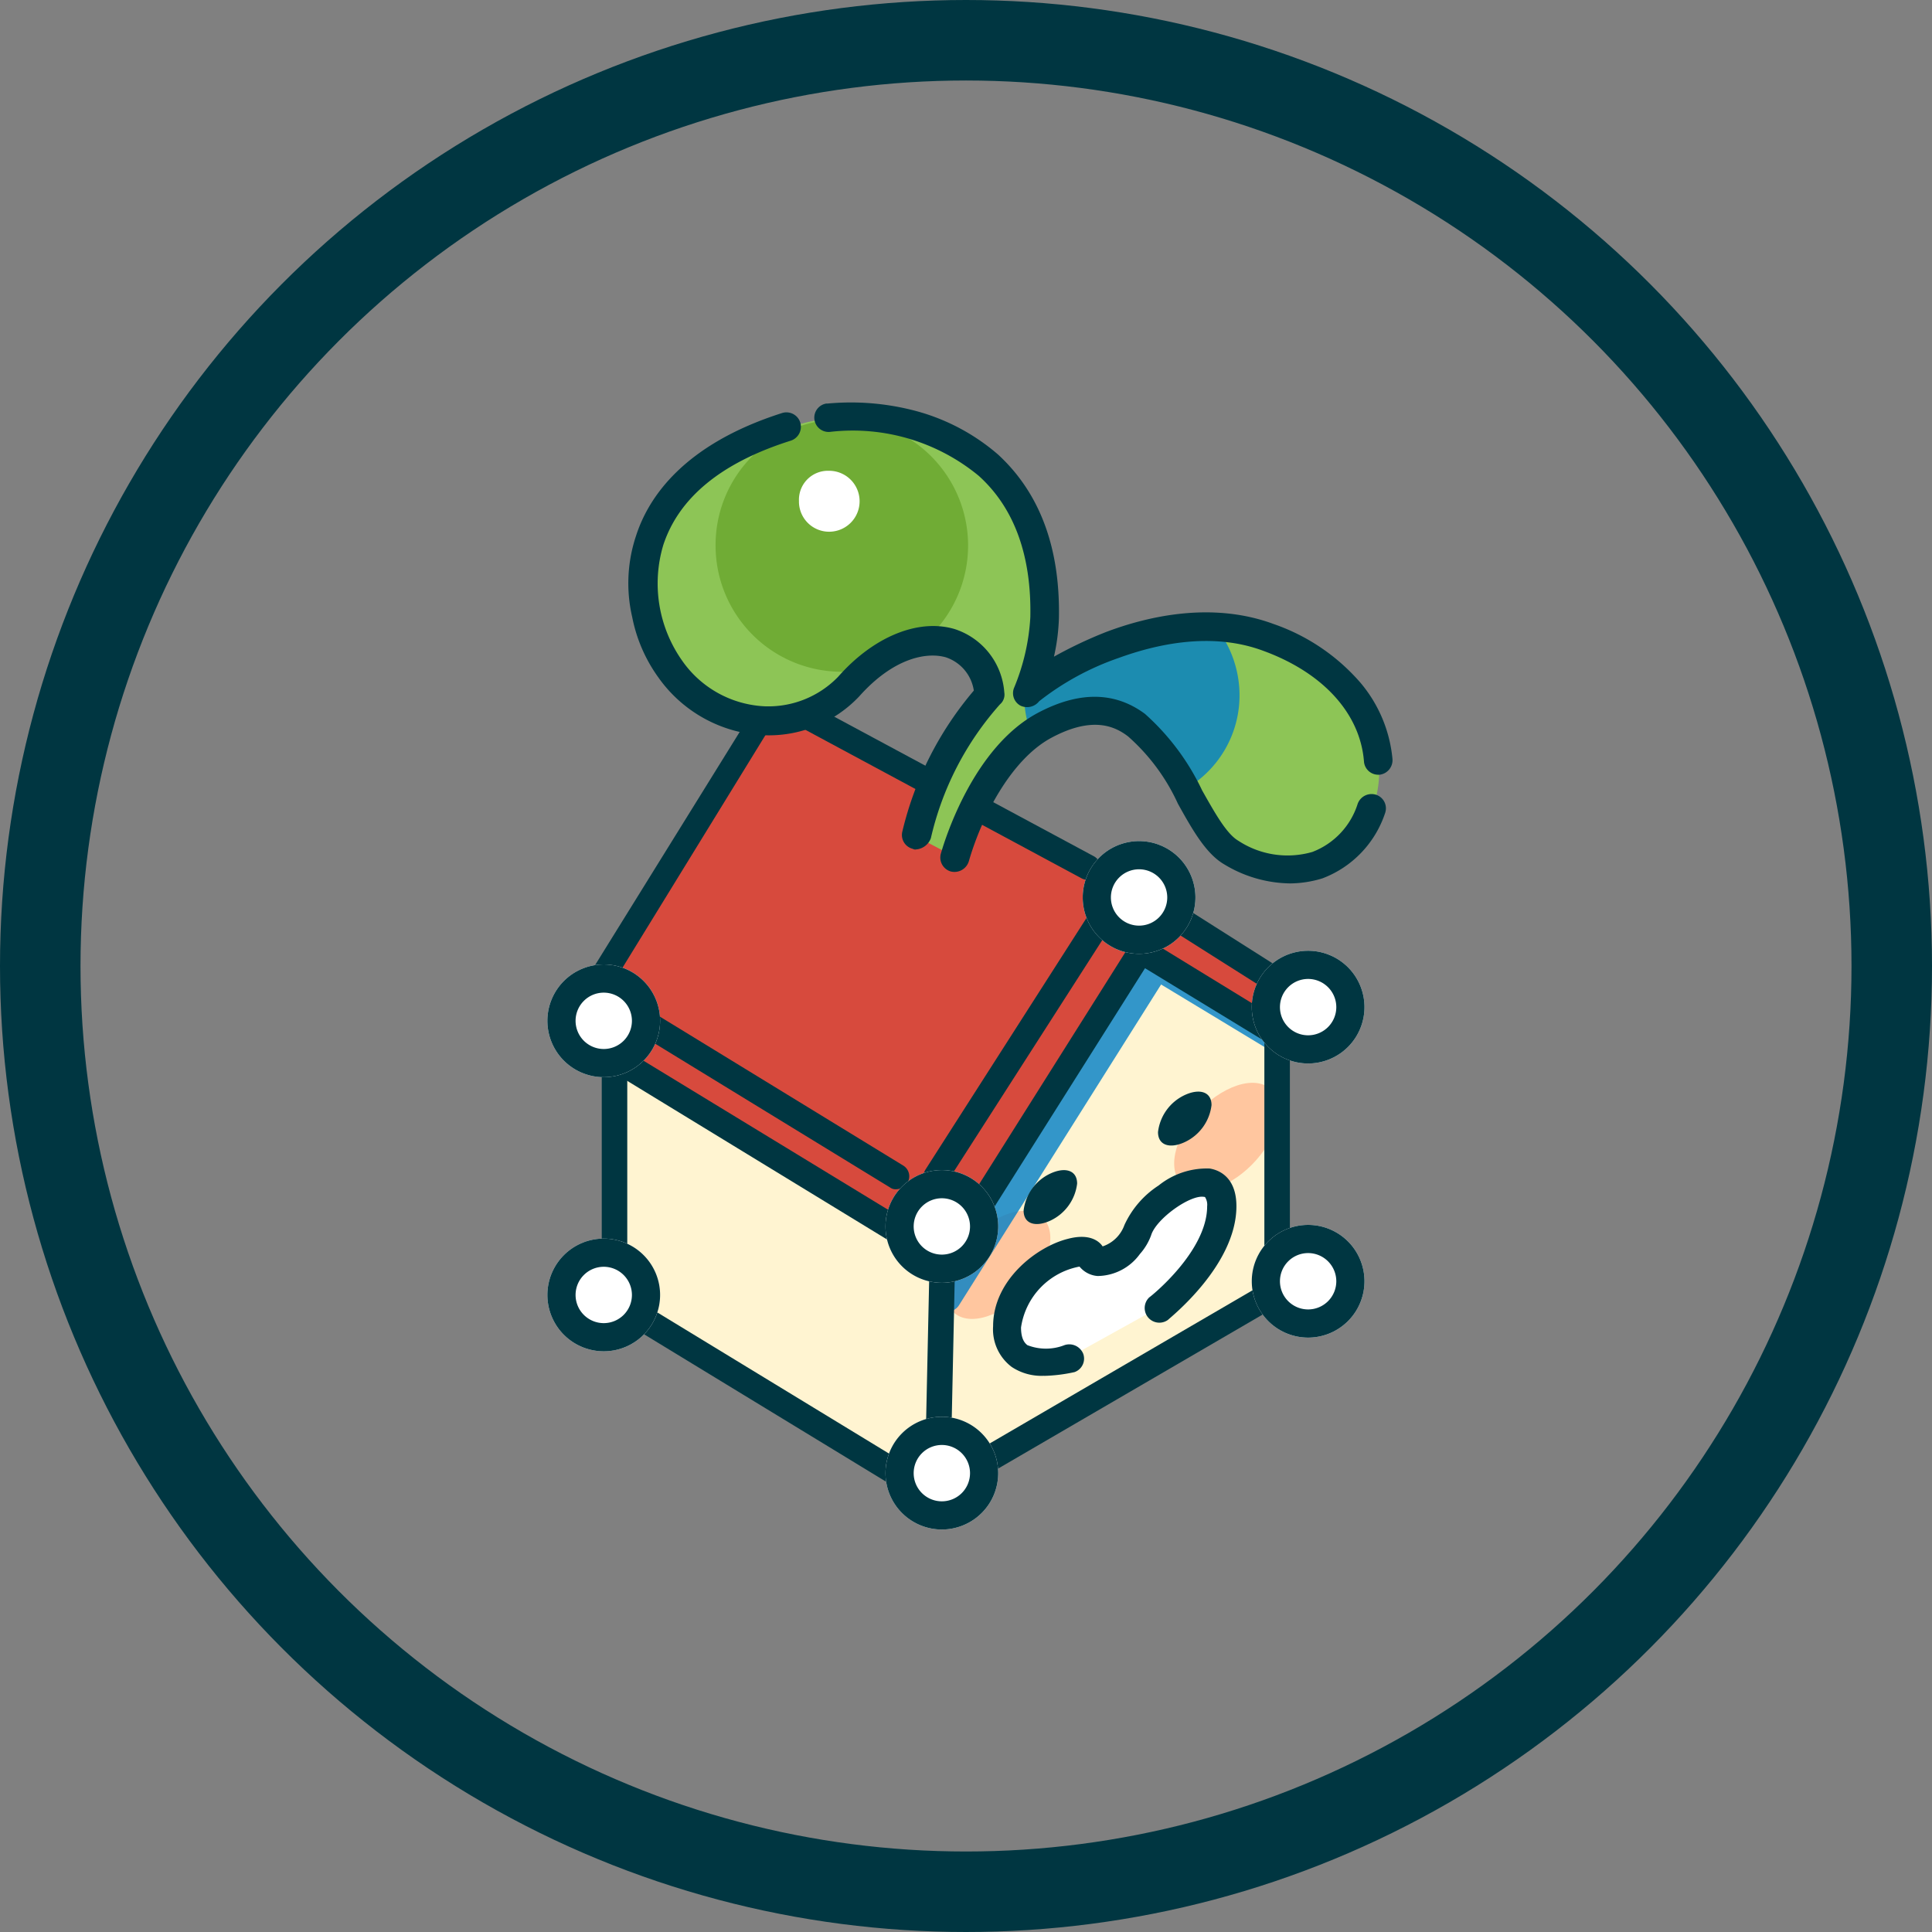 <svg xmlns="http://www.w3.org/2000/svg" width="120" height="120" viewBox="0 0 120 120">
  <rect x="0" y="0" width="120" height="120" fill="#808080" stroke="none"/>
  <g id="グループ_2771" data-name="グループ 2771" transform="translate(-374 -2721.998)">
    <g id="楕円形_26079" data-name="楕円形 26079" transform="translate(374 2721.998)" fill="none" stroke="#003641" stroke-width="5">
      <circle cx="60" cy="60" r="60" stroke="none"/>
      <circle cx="60" cy="60" r="57.5" fill="none"/>
    </g>
    <g id="グループ_256" transform="translate(409.949 2746.998)">
      <g id="グループ_289" transform="translate(-1.949)">
        <path id="パス_19790" d="M330.6,182.752v19.27L309.5,214.31l-20.06-11.664-.039-19.075L300.725,165.9l18.9,10.337Z" transform="translate(-285.293 -146.837)" fill="#fff4d1"/>
        <path id="パス_19793" d="M318.974,174,296.4,162.1,285,180.941l1.623,3.355,20.291,12.4,12.755-18.763,8.542,5.188,1.353-2.653Z" transform="translate(-282.593 -144.129)" fill="#d74a3d"/>
        <path id="パス_19794" d="M283.837,182.618a.8.8,0,0,0,.618-.312l11.247-18.3,18.861,10.142a.8.8,0,0,0,1.082-.312.772.772,0,0,0-.309-1.053h0L295.9,162.334a.769.769,0,0,0-1,.2L283.218,181.37a.762.762,0,0,0,.116,1.092h0a.961.961,0,0,0,.5.156" transform="translate(-281.391 -144.597)" fill="#003641"/>
        <path id="パス_19795" d="M307.372,224.012a.862.862,0,0,0,.7-.39.781.781,0,0,0-.271-1.092h0l-16.5-10.1a.8.8,0,0,0-1.082.273.781.781,0,0,0,.271,1.092h0l16.5,10.1a.573.573,0,0,0,.386.117" transform="translate(-285.717 -175.145)" fill="#003641"/>
        <path id="パス_19796" d="M339.927,211.431a.862.862,0,0,0,.7-.39l11.209-17.476,10.474,6.632a.845.845,0,0,0,1.121-.234.814.814,0,0,0-.232-1.092h0l-11.131-7.061a.845.845,0,0,0-1.121.234l-11.634,18.178a.814.814,0,0,0,.232,1.092h0a.649.649,0,0,0,.387.117" transform="translate(-315.838 -162.565)" fill="#003641"/>
        <path id="パス_19797" d="M305.82,247.268a.862.862,0,0,0,.7-.39.781.781,0,0,0-.271-1.092h0l-17.161-10.454V220.976a.787.787,0,0,0-.812-.78.779.779,0,0,0-.773.78V235.76a.874.874,0,0,0,.386.7l17.547,10.688a.741.741,0,0,0,.387.117" transform="translate(-284.127 -179.951)" fill="#003641"/>
        <path id="パス_19798" d="M349.293,247.448c0,1.6-1.43,3.628-3.247,4.564s-3.247.351-3.247-1.248,1.43-3.628,3.247-4.564,3.247-.351,3.247,1.248" transform="translate(-318.054 -195.539)" fill="#ffc69f"/>
        <path id="パス_19819_00000015324994810583935240000005546366310881168012_" d="M341.645,226.969a.877.877,0,0,0,.734-.39l12.561-19.934,6.451,3.9a.856.856,0,0,0,1.159-.273.827.827,0,0,0-.271-1.131h0l-7.185-4.333a.856.856,0,0,0-1.159.273L340.911,225.76a.827.827,0,0,0,.271,1.131h0a1.923,1.923,0,0,0,.464.078" transform="translate(-316.822 -170.496)" fill="#007fc6" opacity="0.8"/>
        <path id="パス_19799" d="M385.993,227.048c0,1.6-1.43,3.628-3.247,4.564s-3.247.351-3.247-1.248,1.43-3.628,3.247-4.564,3.247-.351,3.247,1.248" transform="translate(-340.569 -183.097)" fill="#ffc69f"/>
        <path id="パス_19800" d="M340.173,245.255a.875.875,0,0,0,.425-.117l21.1-12.288a.821.821,0,0,0,.387-.7V216.076a.787.787,0,0,0-.812-.78.779.779,0,0,0-.773.78v15.6l-19.48,11.352.271-12.717a.814.814,0,0,0-.773-.819h0a.84.84,0,0,0-.812.78L339.4,244.4a.874.874,0,0,0,.387.7.551.551,0,0,0,.386.156" transform="translate(-315.968 -176.962)" fill="#003641"/>
        <path id="パス_19801" d="M358.624,240.094a2.915,2.915,0,0,1-1.662,2.3c-.928.429-1.662.2-1.662-.624a2.915,2.915,0,0,1,1.662-2.3c.928-.429,1.662-.2,1.662.624" transform="translate(-325.722 -191.579)" fill="#003641"/>
        <path id="パス_19802" d="M380.224,227.594a2.915,2.915,0,0,1-1.662,2.3c-.928.429-1.662.2-1.662-.624a2.915,2.915,0,0,1,1.662-2.3c.928-.429,1.662-.2,1.662.624" transform="translate(-338.974 -183.955)" fill="#003641"/>
        <path id="パス_19803" d="M362.192,248.831s3.9-3.043,3.9-6.358-4.6-.312-5.218,1.482a4.091,4.091,0,0,1-.5.9,2.327,2.327,0,0,1-1.855,1.014.517.517,0,0,1-.5-.312c-.618-1.092-5.218,1.092-5.218,4.369s3.9,1.95,3.9,1.95" transform="translate(-324.189 -192.631)" fill="#fff"/>
        <path id="パス_19804" d="M353.569,251.825a3.336,3.336,0,0,1-2.01-.546,2.919,2.919,0,0,1-1.159-2.536c0-2.887,2.744-4.954,4.638-5.422,1.314-.351,1.933.117,2.164.468a2.166,2.166,0,0,0,1.353-1.326,5.816,5.816,0,0,1,2.126-2.458,4.777,4.777,0,0,1,3.169-1.053c.5.078,1.662.468,1.662,2.341,0,3.667-4.1,6.9-4.252,7.061a.911.911,0,0,1-1.16-1.4h0c.077-.039,3.594-2.848,3.594-5.656a.878.878,0,0,0-.116-.546s0-.039-.077-.039c-.85-.156-2.976,1.365-3.285,2.38a3.608,3.608,0,0,1-.7,1.17,3.28,3.28,0,0,1-2.628,1.365,1.6,1.6,0,0,1-1.121-.585,4.506,4.506,0,0,0-3.633,3.784c0,.819.309,1.014.387,1.092a3.157,3.157,0,0,0,2.319,0,.933.933,0,0,1,1.159.546.887.887,0,0,1-.541,1.131h0a9.68,9.68,0,0,1-1.894.234" transform="translate(-322.716 -191.373)" fill="#003641"/>
        <path id="パス_19810" d="M313.855,146.718c.734-2.536,2.59-6.593,5.566-8.192,7.344-3.94,8.58,6.163,11.634,7.919,8.542,4.954,14.3-8.816,2.319-13.3-6.648-2.5-14.455,2.653-15,3.472a14.008,14.008,0,0,0,1.082-4.72c.232-12.171-10.706-13.263-15-12.132-12.639,3.355-10.049,13.77-8.349,15.76,3.4,3.979,8.812,3.238,11.054.7,3.71-4.174,8.233-3.55,8.774.507a19.2,19.2,0,0,0-4.522,8.7" transform="translate(-288.529 -118.488)" fill="#8dc556"/>
        <path id="パス_20804" data-name="パス 20804" d="M368.773,157.069a6.851,6.851,0,0,0-1.469-4.291c-5.682-.273-11.247,3.433-11.711,4.1a14.134,14.134,0,0,0,1-3.745,6.626,6.626,0,0,0-1.2,3.862,7.006,7.006,0,0,0,.425,2.38,6.348,6.348,0,0,1,.85-.546c4.793-2.575,7,.819,8.774,3.979A6.7,6.7,0,0,0,368.773,157.069Z" transform="translate(-325.784 -138.824)" fill="#007fc6" opacity="0.8"/>
        <path id="パス_19811" d="M313.646,119.7a7.842,7.842,0,1,1-7.846,7.841,7.808,7.808,0,0,1,7.846-7.841" transform="translate(-295.354 -118.659)" fill="#70ac35"/>
        <path id="パス_19813" d="M363.6,175.478a8.044,8.044,0,0,1-4.02-1.17c-1.16-.663-2.01-2.185-2.9-3.784a12.455,12.455,0,0,0-3.092-4.174c-.812-.624-2.2-1.287-4.754.078s-4.367,4.993-5.141,7.685a.934.934,0,0,1-1.121.624.9.9,0,0,1-.618-1.092h0c.309-1.092,2.087-6.632,5.991-8.738,2.551-1.365,4.793-1.365,6.687.039a14.875,14.875,0,0,1,3.556,4.759c.773,1.365,1.507,2.692,2.242,3.121a5.562,5.562,0,0,0,4.6.7,4.717,4.717,0,0,0,2.821-3,.917.917,0,0,1,1.159-.546.887.887,0,0,1,.541,1.131h0a6.528,6.528,0,0,1-3.9,4.057,7.037,7.037,0,0,1-2.049.312" transform="translate(-317.52 -145.609)" fill="#003641"/>
        <path id="パス_19814" d="M309.641,145.742a.287.287,0,0,1-.193-.039.885.885,0,0,1-.657-1.053h0a20.994,20.994,0,0,1,4.445-8.777,2.58,2.58,0,0,0-1.739-2.067c-1.237-.351-3.285.078-5.372,2.419a7.722,7.722,0,0,1-5.991,2.419,8.5,8.5,0,0,1-6.493-3.589,9.53,9.53,0,0,1-1.623-3.745,9.286,9.286,0,0,1,.232-5.032c.773-2.419,2.976-5.7,9.083-7.646a.9.9,0,0,1,1.121.585.908.908,0,0,1-.58,1.131h0c-4.329,1.365-6.957,3.55-7.923,6.475A8.317,8.317,0,0,0,295.109,134a6.625,6.625,0,0,0,5.1,2.848,6.029,6.029,0,0,0,4.6-1.833c2.2-2.5,4.986-3.628,7.228-2.965a4.475,4.475,0,0,1,3.092,3.94.791.791,0,0,1-.271.741,18.787,18.787,0,0,0-4.29,8.309,1.066,1.066,0,0,1-.928.7" transform="translate(-286.75 -117.98)" fill="#003641"/>
        <path id="パス_19815" d="M356.7,140.151a.889.889,0,0,1-.889-.819c-.232-2.965-2.512-5.5-6.223-6.866-3.208-1.209-6.648-.429-9.006.429a16.9,16.9,0,0,0-4.947,2.692.952.952,0,0,1-1.16.273.88.88,0,0,1-.387-1.131,13.3,13.3,0,0,0,1-4.369c.077-3.823-1-6.788-3.208-8.777a12.294,12.294,0,0,0-9.2-2.731.888.888,0,0,1-.271-1.755h.077a15.673,15.673,0,0,1,5.218.39,12.9,12.9,0,0,1,5.372,2.77c2.59,2.38,3.865,5.773,3.788,10.142a12.548,12.548,0,0,1-.309,2.419,26.7,26.7,0,0,1,3.208-1.521c2.667-1.014,6.648-1.911,10.436-.507a12.555,12.555,0,0,1,5.411,3.667,8.565,8.565,0,0,1,1.971,4.72.911.911,0,0,1-.812.975H356.7m-21.026-4.564h0" transform="translate(-305.092 -117.031)" fill="#003641"/>
        <path id="パス_19816" d="M321.092,127.9a1.892,1.892,0,0,1-.039,3.784,1.873,1.873,0,0,1-1.855-1.911,1.8,1.8,0,0,1,1.894-1.872" transform="translate(-303.573 -123.658)" fill="#fff"/>
        <path id="パス_19817" d="M305.815,228.255a.875.875,0,0,1-.425-.117l-20.446-12.483-1.778-3.394a.868.868,0,0,1,.309-1.092h0a.816.816,0,0,1,1.082.351l1.585,3,20.1,12.249a.781.781,0,0,1,.271,1.092h0a.862.862,0,0,1-.7.39" transform="translate(-281.417 -174.395)" fill="#003641"/>
        <path id="パス_19818" d="M395.1,214.043a1.362,1.362,0,0,1-.386-.078.785.785,0,0,1-.348-1.053h0l1.43-2.692a.816.816,0,0,1,1.082-.351.785.785,0,0,1,.348,1.053h0l-1.43,2.692a.9.9,0,0,1-.7.429" transform="translate(-349.639 -173.602)" fill="#003641"/>
        <path id="パス_19819" d="M341.127,223.357a.862.862,0,0,0,.7-.39l11.866-18.8,7.807,4.759a.845.845,0,0,0,1.121-.234.814.814,0,0,0-.232-1.092h0l-8.464-5.188a.844.844,0,0,0-1.121.234l-12.291,19.5a.814.814,0,0,0,.232,1.092h0a.649.649,0,0,0,.387.117" transform="translate(-316.574 -169.03)" fill="#003641"/>
        <circle id="楕円形_26080" data-name="楕円形 26080" cx="3.5" cy="3.5" r="3.5" transform="translate(0 34.905)" fill="#fff"/>
        <path id="楕円形_26080_-_アウトライン" data-name="楕円形 26080 - アウトライン" d="M3.5,1.75A1.75,1.75,0,1,0,5.25,3.5,1.752,1.752,0,0,0,3.5,1.75M3.5,0A3.5,3.5,0,1,1,0,3.5,3.5,3.5,0,0,1,3.5,0Z" transform="translate(0 34.905)" fill="#003641"/>
        <circle id="楕円形_26081" data-name="楕円形 26081" cx="3.5" cy="3.5" r="3.5" transform="translate(21 47.676)" fill="#fff"/>
        <path id="楕円形_26081_-_アウトライン" data-name="楕円形 26081 - アウトライン" d="M3.5,1.75A1.75,1.75,0,1,0,5.25,3.5,1.752,1.752,0,0,0,3.5,1.75M3.5,0A3.5,3.5,0,1,1,0,3.5,3.5,3.5,0,0,1,3.5,0Z" transform="translate(21 47.676)" fill="#003641"/>
        <circle id="楕円形_26082" data-name="楕円形 26082" cx="3.5" cy="3.5" r="3.5" transform="translate(43.75 34.054)" fill="#fff"/>
        <path id="楕円形_26082_-_アウトライン" data-name="楕円形 26082 - アウトライン" d="M3.5,1.75A1.75,1.75,0,1,0,5.25,3.5,1.752,1.752,0,0,0,3.5,1.75M3.5,0A3.5,3.5,0,1,1,0,3.5,3.5,3.5,0,0,1,3.5,0Z" transform="translate(43.75 34.054)" fill="#003641"/>
        <circle id="楕円形_26083" data-name="楕円形 26083" cx="3.5" cy="3.5" r="3.5" transform="translate(43.75 51.081)" fill="#fff"/>
        <path id="楕円形_26083_-_アウトライン" data-name="楕円形 26083 - アウトライン" d="M3.5,1.75A1.75,1.75,0,1,0,5.25,3.5,1.752,1.752,0,0,0,3.5,1.75M3.5,0A3.5,3.5,0,1,1,0,3.5,3.5,3.5,0,0,1,3.5,0Z" transform="translate(43.75 51.081)" fill="#003641"/>
        <circle id="楕円形_26084" data-name="楕円形 26084" cx="3.5" cy="3.5" r="3.5" transform="translate(21 63)" fill="#fff"/>
        <path id="楕円形_26084_-_アウトライン" data-name="楕円形 26084 - アウトライン" d="M3.5,1.75A1.75,1.75,0,1,0,5.25,3.5,1.752,1.752,0,0,0,3.5,1.75M3.5,0A3.5,3.5,0,1,1,0,3.5,3.5,3.5,0,0,1,3.5,0Z" transform="translate(21 63)" fill="#003641"/>
        <circle id="楕円形_26086" data-name="楕円形 26086" cx="3.5" cy="3.5" r="3.5" transform="translate(33.25 27.243)" fill="#fff"/>
        <path id="楕円形_26086_-_アウトライン" data-name="楕円形 26086 - アウトライン" d="M3.5,1.75A1.75,1.75,0,1,0,5.25,3.5,1.752,1.752,0,0,0,3.5,1.75M3.5,0A3.5,3.5,0,1,1,0,3.5,3.5,3.5,0,0,1,3.5,0Z" transform="translate(33.25 27.243)" fill="#003641"/>
        <circle id="楕円形_26085" data-name="楕円形 26085" cx="3.5" cy="3.5" r="3.5" transform="translate(0 51.932)" fill="#fff"/>
        <path id="楕円形_26085_-_アウトライン" data-name="楕円形 26085 - アウトライン" d="M3.5,1.75A1.75,1.75,0,1,0,5.25,3.5,1.752,1.752,0,0,0,3.5,1.75M3.5,0A3.5,3.5,0,1,1,0,3.5,3.5,3.5,0,0,1,3.5,0Z" transform="translate(0 51.932)" fill="#003641"/>
      </g>
    </g>
  </g>
</svg>
